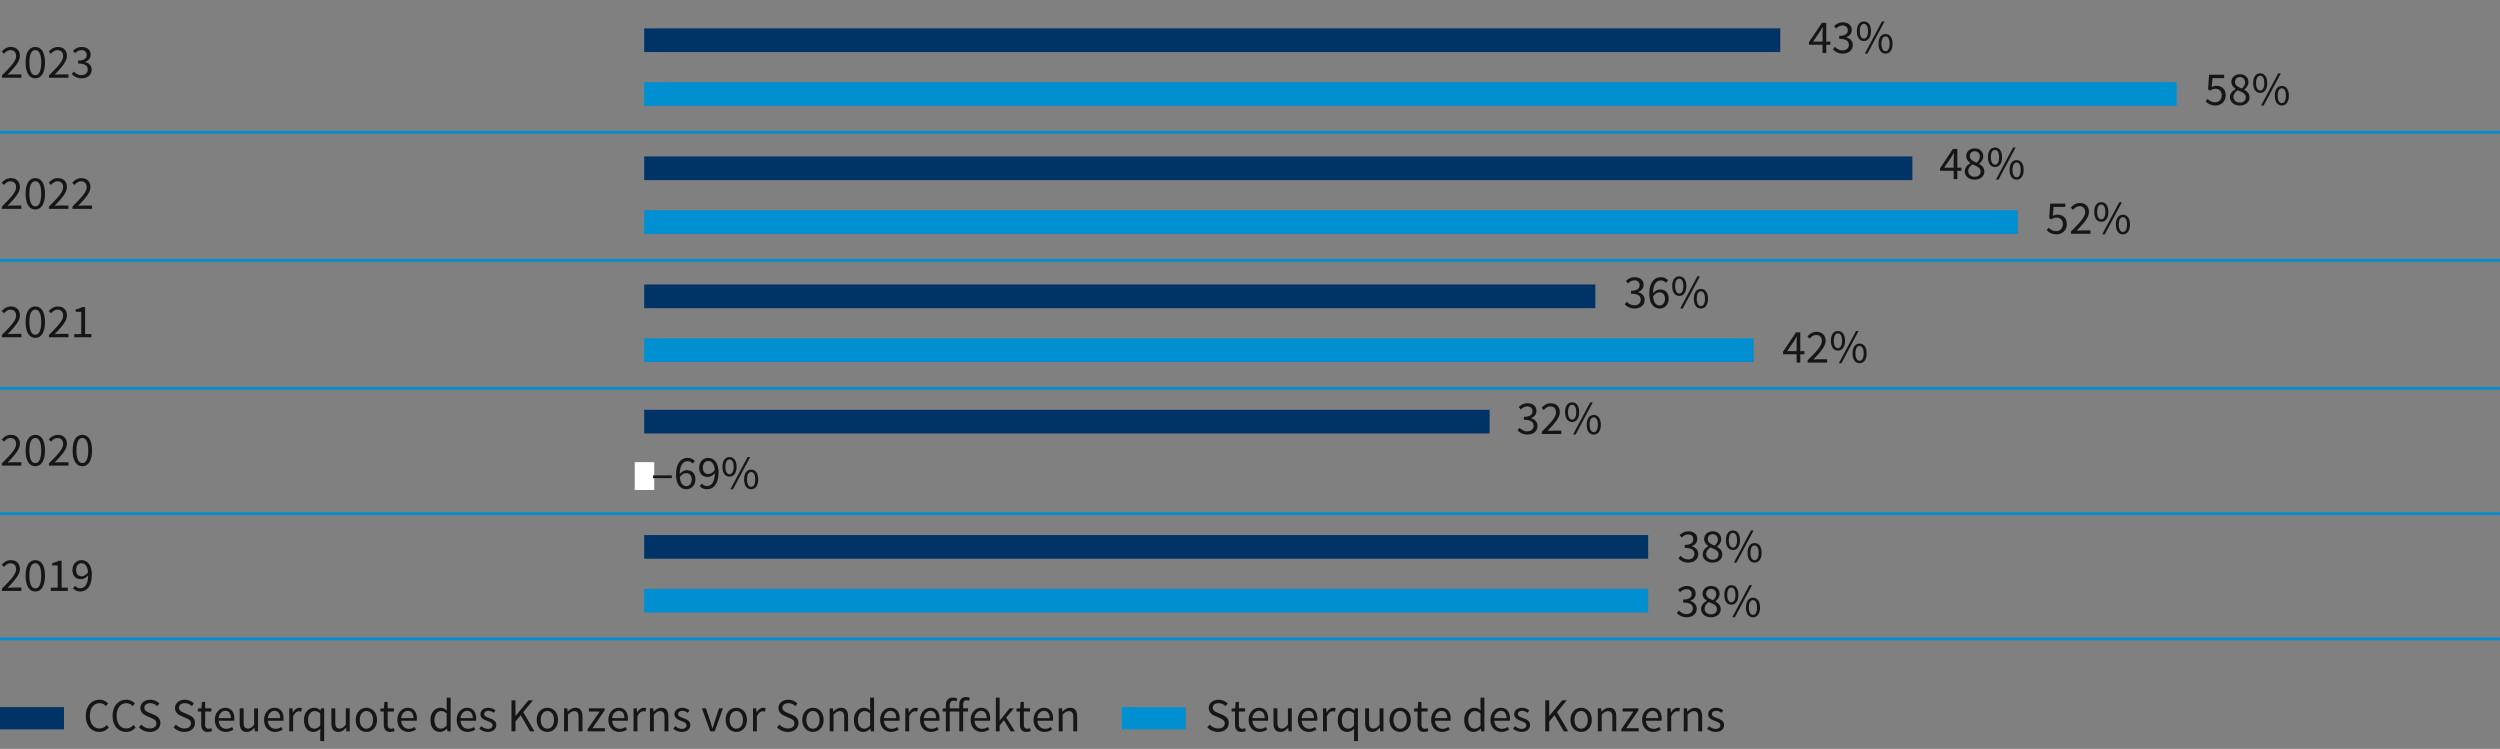 <svg xmlns="http://www.w3.org/2000/svg" width="898" height="269" viewBox="0 0 898 269"><rect x="0" y="0" width="898" height="269" fill="#808080" stroke="none"/><path fill="none" stroke="#008fd1" stroke-miterlimit="10" d="M-1 184.5h901M-1 47.5h901M-1 93.5h901M-1 139.5h901M-1 229.5h901"/><path fill="#008fd1" d="M231.396 29.523h550.438v8.506H231.396z"/><path fill="#036" d="M231.396 10.191h408.083v8.506H231.396z"/><path fill="#008fd1" d="M231.396 75.523h493.496v8.506H231.396z"/><path fill="#036" d="M231.396 56.191h455.535v8.506H231.396z"/><path fill="#008fd1" d="M231.396 121.523h398.593v8.506H231.396z"/><path fill="#036" d="M231.396 102.191h341.651v8.506H231.396zM231.396 147.191h303.69v8.506h-303.69z"/><path fill="#008fd1" d="M231.396 211.523h360.632v8.506H231.396z"/><path fill="#036" d="M231.396 192.191h360.632v8.506H231.396z"/><path fill="#fff" d="M228 166h7v10h-7z"/><g fill="#161616"><path d="M.686 27.09c3.264-3.246 5.1-5.201 5.1-6.952 0-1.24-.68-2.125-2.057-2.125-.901 0-1.683.578-2.312 1.31l-.799-.799c.9-.986 1.869-1.649 3.28-1.649 2.006 0 3.247 1.275 3.247 3.196 0 2.039-1.854 4.062-4.42 6.748a22.588 22.588 0 011.818-.103h3.146v1.207H.686v-.833zM9.203 22.467c0-3.638 1.309-5.593 3.484-5.593 2.159 0 3.468 1.955 3.468 5.593s-1.309 5.66-3.468 5.66c-2.176 0-3.484-2.022-3.484-5.66zm5.593 0c0-3.179-.851-4.471-2.108-4.471-1.274 0-2.125 1.292-2.125 4.471s.851 4.538 2.125 4.538c1.258 0 2.108-1.359 2.108-4.538zM17.583 27.09c3.264-3.246 5.1-5.201 5.1-6.952 0-1.24-.68-2.125-2.057-2.125-.901 0-1.683.578-2.312 1.31l-.799-.799c.9-.986 1.869-1.649 3.28-1.649 2.006 0 3.247 1.275 3.247 3.196 0 2.039-1.854 4.062-4.42 6.748a22.588 22.588 0 011.818-.103h3.146v1.207h-7.004v-.833zM26.509 25.68c.646.68 1.495 1.291 2.771 1.291 1.309 0 2.243-.781 2.243-1.988 0-1.292-.884-2.159-3.467-2.159v-1.07c2.312 0 3.076-.884 3.076-2.023 0-1.054-.714-1.717-1.87-1.717-.9 0-1.665.459-2.312 1.105l-.748-.884c.833-.782 1.836-1.36 3.111-1.36 1.887 0 3.246 1.003 3.246 2.754 0 1.309-.799 2.142-1.972 2.584v.067c1.309.307 2.346 1.258 2.346 2.754 0 1.921-1.581 3.094-3.569 3.094-1.734 0-2.839-.73-3.569-1.529l.714-.918z"/></g><g fill="#161616"><path d="M.68 74.2c3.264-3.247 5.1-5.201 5.1-6.952 0-1.24-.68-2.125-2.057-2.125-.901 0-1.683.578-2.312 1.309l-.799-.799c.9-.985 1.869-1.648 3.28-1.648 2.006 0 3.247 1.275 3.247 3.195 0 2.04-1.854 4.062-4.42 6.748a22.577 22.577 0 011.818-.102h3.146v1.207H.68V74.2zM9.197 69.576c0-3.637 1.309-5.592 3.484-5.592 2.159 0 3.468 1.955 3.468 5.592s-1.309 5.661-3.468 5.661c-2.176 0-3.484-2.022-3.484-5.661zm5.593 0c0-3.178-.851-4.47-2.108-4.47-1.274 0-2.125 1.292-2.125 4.47s.851 4.539 2.125 4.539c1.258 0 2.108-1.359 2.108-4.539zM17.577 74.2c3.264-3.247 5.1-5.201 5.1-6.952 0-1.24-.68-2.125-2.057-2.125-.901 0-1.683.578-2.312 1.309l-.799-.799c.9-.985 1.869-1.648 3.28-1.648 2.006 0 3.247 1.275 3.247 3.195 0 2.04-1.854 4.062-4.42 6.748a22.577 22.577 0 011.818-.102h3.146v1.207h-7.004V74.2zM26.026 74.2c3.264-3.247 5.1-5.201 5.1-6.952 0-1.24-.68-2.125-2.057-2.125-.901 0-1.683.578-2.312 1.309l-.799-.799c.9-.985 1.869-1.648 3.28-1.648 2.006 0 3.247 1.275 3.247 3.195 0 2.04-1.854 4.062-4.42 6.748a22.577 22.577 0 011.818-.102h3.146v1.207h-7.004V74.2z"/></g><g fill="#161616"><path d="M.686 120.311c3.264-3.246 5.1-5.201 5.1-6.952 0-1.241-.68-2.125-2.057-2.125-.901 0-1.683.578-2.312 1.31l-.799-.799c.9-.986 1.869-1.649 3.28-1.649 2.006 0 3.247 1.274 3.247 3.196 0 2.039-1.854 4.062-4.42 6.748a22.588 22.588 0 011.818-.103h3.146v1.207H.686v-.833zM9.203 115.688c0-3.639 1.309-5.593 3.484-5.593 2.159 0 3.468 1.954 3.468 5.593s-1.309 5.66-3.468 5.66c-2.176 0-3.484-2.023-3.484-5.66zm5.593 0c0-3.18-.851-4.471-2.108-4.471-1.274 0-2.125 1.291-2.125 4.471s.851 4.538 2.125 4.538c1.258 0 2.108-1.36 2.108-4.538zM17.583 120.311c3.264-3.246 5.1-5.201 5.1-6.952 0-1.241-.68-2.125-2.057-2.125-.901 0-1.683.578-2.312 1.31l-.799-.799c.9-.986 1.869-1.649 3.28-1.649 2.006 0 3.247 1.274 3.247 3.196 0 2.039-1.854 4.062-4.42 6.748a22.588 22.588 0 011.818-.103h3.146v1.207h-7.004v-.833zM26.695 119.988h2.481v-7.99h-1.972v-.9c.986-.17 1.7-.441 2.295-.799h1.071v9.689h2.243v1.155h-6.119v-1.155z"/></g><g fill="#161616"><path d="M.686 166.421c3.264-3.247 5.1-5.201 5.1-6.952 0-1.241-.68-2.125-2.057-2.125-.901 0-1.683.578-2.312 1.309l-.799-.799c.9-.985 1.869-1.648 3.28-1.648 2.006 0 3.247 1.274 3.247 3.195 0 2.04-1.854 4.062-4.42 6.748a22.577 22.577 0 011.818-.102h3.146v1.207H.686v-.833zM9.203 161.797c0-3.638 1.309-5.592 3.484-5.592 2.159 0 3.468 1.954 3.468 5.592s-1.309 5.661-3.468 5.661c-2.176 0-3.484-2.023-3.484-5.661zm5.593 0c0-3.179-.851-4.47-2.108-4.47-1.274 0-2.125 1.291-2.125 4.47s.851 4.539 2.125 4.539c1.258 0 2.108-1.36 2.108-4.539zM17.583 166.421c3.264-3.247 5.1-5.201 5.1-6.952 0-1.241-.68-2.125-2.057-2.125-.901 0-1.683.578-2.312 1.309l-.799-.799c.9-.985 1.869-1.648 3.28-1.648 2.006 0 3.247 1.274 3.247 3.195 0 2.04-1.854 4.062-4.42 6.748a22.577 22.577 0 011.818-.102h3.146v1.207h-7.004v-.833zM26.101 161.797c0-3.638 1.309-5.592 3.484-5.592 2.159 0 3.468 1.954 3.468 5.592s-1.309 5.661-3.468 5.661c-2.176 0-3.484-2.023-3.484-5.661zm5.592 0c0-3.179-.851-4.47-2.108-4.47-1.274 0-2.125 1.291-2.125 4.47s.851 4.539 2.125 4.539c1.258 0 2.108-1.36 2.108-4.539z"/></g><g fill="#161616"><path d="M.686 211.421c3.264-3.247 5.1-5.201 5.1-6.952 0-1.241-.68-2.125-2.057-2.125-.901 0-1.683.578-2.312 1.309l-.799-.799c.9-.985 1.869-1.648 3.28-1.648 2.006 0 3.247 1.274 3.247 3.195 0 2.04-1.854 4.062-4.42 6.748a22.577 22.577 0 011.818-.102h3.146v1.207H.686v-.833zM9.203 206.797c0-3.638 1.309-5.592 3.484-5.592 2.159 0 3.468 1.954 3.468 5.592s-1.309 5.661-3.468 5.661c-2.176 0-3.484-2.023-3.484-5.661zm5.593 0c0-3.179-.851-4.47-2.108-4.47-1.274 0-2.125 1.291-2.125 4.47s.851 4.539 2.125 4.539c1.258 0 2.108-1.36 2.108-4.539zM18.246 211.098h2.481v-7.989h-1.972v-.9c.986-.17 1.7-.442 2.295-.799h1.071v9.688h2.243v1.156h-6.119v-1.156zM27.001 210.435c.442.527 1.105.867 1.785.867 1.53 0 2.821-1.189 2.873-4.657-.681.866-1.649 1.394-2.55 1.394-1.87 0-3.077-1.122-3.077-3.349 0-2.074 1.462-3.484 3.196-3.484 2.142 0 3.739 1.733 3.739 5.218 0 4.352-1.972 6.035-4.131 6.035a3.465 3.465 0 01-2.617-1.14l.781-.884zm4.624-4.896c-.188-2.107-1.02-3.229-2.396-3.229-1.055 0-1.887.952-1.887 2.38 0 1.411.662 2.295 2.005 2.295.697 0 1.547-.408 2.278-1.445z"/></g><g><g fill="#161616"><path d="M657.467 16.064h-1.479v2.991h-1.325v-2.991h-4.879v-.918l4.641-6.936h1.563v6.731h1.479v1.122zm-2.805-1.122v-3.145c0-.578.051-1.513.085-2.091h-.068c-.272.526-.578 1.003-.884 1.529l-2.533 3.706h3.4zM659.1 16.812c.646.68 1.495 1.291 2.771 1.291 1.309 0 2.243-.781 2.243-1.988 0-1.292-.884-2.159-3.467-2.159v-1.07c2.312 0 3.076-.884 3.076-2.023 0-1.054-.714-1.717-1.87-1.717-.9 0-1.665.459-2.312 1.105l-.748-.884c.833-.782 1.836-1.36 3.111-1.36 1.887 0 3.246 1.003 3.246 2.754 0 1.309-.799 2.142-1.972 2.584v.067c1.309.307 2.346 1.258 2.346 2.754 0 1.921-1.581 3.094-3.569 3.094-1.734 0-2.839-.73-3.569-1.529l.714-.918zM666.986 11.203c0-2.244 1.003-3.502 2.533-3.502 1.513 0 2.532 1.258 2.532 3.502s-1.02 3.535-2.532 3.535c-1.53 0-2.533-1.292-2.533-3.535zm3.995 0c0-1.785-.596-2.635-1.462-2.635-.884 0-1.479.85-1.479 2.635 0 1.768.596 2.668 1.479 2.668.866 0 1.462-.9 1.462-2.668zm-1.139 8.057l6.154-11.559h.935l-6.153 11.559h-.936zm4.913-3.535c0-2.228 1.003-3.502 2.532-3.502 1.514 0 2.533 1.274 2.533 3.502 0 2.261-1.02 3.535-2.533 3.535-1.529 0-2.532-1.274-2.532-3.535zm3.994 0c0-1.769-.595-2.635-1.462-2.635s-1.479.866-1.479 2.635.612 2.668 1.479 2.668 1.462-.9 1.462-2.668z"/></g><g fill="#161616"><path d="M704.551 61.343h-1.479v2.991h-1.325v-2.991h-4.879v-.918l4.641-6.936h1.563v6.731h1.479v1.122zm-2.805-1.122v-3.145c0-.578.051-1.513.085-2.091h-.068c-.272.526-.578 1.003-.884 1.529l-2.533 3.706h3.4zM707.764 58.64v-.067c-.799-.562-1.513-1.36-1.513-2.499 0-1.666 1.326-2.788 3.077-2.788 1.887 0 3.06 1.207 3.06 2.89 0 1.139-.833 2.108-1.496 2.618v.067c.969.562 1.887 1.326 1.887 2.788 0 1.615-1.394 2.89-3.501 2.89-2.04 0-3.553-1.258-3.553-2.975 0-1.411 1.02-2.38 2.039-2.924zm1.547 4.861c1.258 0 2.125-.781 2.125-1.903 0-1.394-1.377-1.904-2.94-2.533-.867.578-1.513 1.377-1.513 2.363 0 1.207 1.003 2.073 2.328 2.073zm1.87-7.258c0-1.071-.697-1.921-1.887-1.921-1.003 0-1.751.697-1.751 1.751 0 1.292 1.19 1.836 2.499 2.346.73-.646 1.139-1.377 1.139-2.176zM714.07 56.481c0-2.244 1.003-3.502 2.533-3.502 1.513 0 2.532 1.258 2.532 3.502s-1.02 3.535-2.532 3.535c-1.53 0-2.533-1.292-2.533-3.535zm3.995 0c0-1.785-.596-2.635-1.462-2.635-.884 0-1.479.85-1.479 2.635 0 1.768.596 2.668 1.479 2.668.866 0 1.462-.9 1.462-2.668zm-1.139 8.057l6.154-11.559h.935l-6.153 11.559h-.936zm4.913-3.535c0-2.228 1.003-3.502 2.532-3.502 1.514 0 2.533 1.274 2.533 3.502 0 2.261-1.02 3.535-2.533 3.535-1.529 0-2.532-1.274-2.532-3.535zm3.994 0c0-1.769-.595-2.635-1.462-2.635s-1.479.866-1.479 2.635.612 2.668 1.479 2.668 1.462-.9 1.462-2.668z"/></g><g fill="#161616"><path d="M735.864 81.781c.646.646 1.462 1.24 2.737 1.24 1.326 0 2.38-.969 2.38-2.481 0-1.496-.918-2.38-2.312-2.38-.747 0-1.206.238-1.853.663l-.748-.476.357-5.219h5.422v1.207h-4.198l-.289 3.213c.51-.272 1.003-.442 1.666-.442 1.853 0 3.365 1.054 3.365 3.399s-1.768 3.672-3.654 3.672c-1.733 0-2.805-.73-3.553-1.479l.68-.918zM743.889 83.141c3.264-3.246 5.1-5.201 5.1-6.952 0-1.241-.68-2.125-2.057-2.125-.901 0-1.683.578-2.312 1.31l-.799-.799c.9-.986 1.869-1.649 3.28-1.649 2.006 0 3.247 1.274 3.247 3.196 0 2.039-1.854 4.062-4.42 6.748a22.588 22.588 0 011.818-.103h3.146v1.207h-7.004v-.833zM752.252 76.121c0-2.244 1.003-3.502 2.533-3.502 1.513 0 2.532 1.258 2.532 3.502s-1.02 3.535-2.532 3.535c-1.53 0-2.533-1.292-2.533-3.535zm3.995 0c0-1.785-.596-2.635-1.462-2.635-.884 0-1.479.85-1.479 2.635 0 1.768.596 2.668 1.479 2.668.866 0 1.462-.9 1.462-2.668zm-1.14 8.057l6.154-11.559h.935l-6.153 11.559h-.936zm4.914-3.535c0-2.228 1.003-3.502 2.532-3.502 1.514 0 2.533 1.274 2.533 3.502 0 2.26-1.02 3.535-2.533 3.535-1.529 0-2.532-1.275-2.532-3.535zm3.994 0c0-1.769-.595-2.635-1.462-2.635s-1.479.866-1.479 2.635.612 2.668 1.479 2.668 1.462-.9 1.462-2.668z"/></g><g fill="#161616"><path d="M584.328 108.369c.646.68 1.495 1.291 2.771 1.291 1.309 0 2.243-.781 2.243-1.988 0-1.291-.884-2.158-3.467-2.158v-1.071c2.312 0 3.076-.884 3.076-2.022 0-1.055-.714-1.717-1.87-1.717-.9 0-1.665.459-2.312 1.104l-.748-.884c.833-.781 1.836-1.359 3.111-1.359 1.887 0 3.246 1.002 3.246 2.754 0 1.309-.799 2.141-1.972 2.583v.067c1.309.307 2.346 1.258 2.346 2.754 0 1.922-1.581 3.094-3.569 3.094-1.734 0-2.839-.73-3.569-1.529l.714-.918zM598.403 101.587a2.36 2.36 0 00-1.785-.851c-1.513 0-2.787 1.174-2.855 4.607.68-.834 1.649-1.36 2.533-1.36 1.869 0 3.094 1.122 3.094 3.349 0 2.074-1.462 3.484-3.213 3.484-2.125 0-3.739-1.733-3.739-5.219 0-4.352 1.972-6.033 4.13-6.033 1.173 0 2.006.492 2.618 1.155l-.782.867zm-.34 5.745c0-1.41-.663-2.295-2.006-2.295-.68 0-1.53.408-2.261 1.428.17 2.107 1.003 3.247 2.38 3.247 1.07 0 1.887-.952 1.887-2.38zM600.664 102.76c0-2.244 1.003-3.502 2.533-3.502 1.513 0 2.532 1.258 2.532 3.502s-1.02 3.535-2.532 3.535c-1.53 0-2.533-1.291-2.533-3.535zm3.995 0c0-1.785-.596-2.635-1.462-2.635-.884 0-1.479.85-1.479 2.635 0 1.768.596 2.668 1.479 2.668.866 0 1.462-.9 1.462-2.668zm-1.139 8.056l6.154-11.559h.935l-6.153 11.559h-.936zm4.913-3.535c0-2.227 1.003-3.502 2.532-3.502 1.514 0 2.533 1.275 2.533 3.502 0 2.261-1.02 3.535-2.533 3.535-1.529 0-2.532-1.274-2.532-3.535zm3.994 0c0-1.768-.595-2.635-1.462-2.635s-1.479.867-1.479 2.635.612 2.668 1.479 2.668 1.462-.9 1.462-2.668z"/></g><g fill="#161616"><path d="M648.145 127.26h-1.479v2.992h-1.325v-2.992h-4.879v-.918l4.641-6.935h1.563v6.731h1.479v1.121zm-2.805-1.121v-3.145c0-.578.051-1.514.085-2.092h-.068c-.272.527-.578 1.004-.884 1.53l-2.533 3.706h3.4zM649.301 129.419c3.264-3.247 5.1-5.201 5.1-6.952 0-1.24-.68-2.125-2.057-2.125-.901 0-1.683.578-2.312 1.309l-.799-.799c.9-.985 1.869-1.648 3.28-1.648 2.006 0 3.247 1.275 3.247 3.195 0 2.04-1.854 4.062-4.42 6.748a22.577 22.577 0 011.818-.102h3.146v1.207H649.3v-.833zM657.664 122.398c0-2.244 1.003-3.502 2.533-3.502 1.513 0 2.532 1.258 2.532 3.502s-1.02 3.536-2.532 3.536c-1.53 0-2.533-1.292-2.533-3.536zm3.995 0c0-1.785-.596-2.635-1.462-2.635-.884 0-1.479.85-1.479 2.635 0 1.768.596 2.669 1.479 2.669.866 0 1.462-.901 1.462-2.669zm-1.139 8.058l6.154-11.56h.935l-6.153 11.56h-.936zm4.913-3.536c0-2.227 1.003-3.502 2.532-3.502 1.514 0 2.533 1.275 2.533 3.502 0 2.262-1.02 3.536-2.533 3.536-1.529 0-2.532-1.274-2.532-3.536zm3.994 0c0-1.768-.595-2.635-1.462-2.635s-1.479.867-1.479 2.635.612 2.669 1.479 2.669 1.462-.901 1.462-2.669z"/></g><g fill="#161616"><path d="M545.844 153.647c.646.68 1.495 1.292 2.771 1.292 1.309 0 2.243-.782 2.243-1.989 0-1.292-.884-2.159-3.467-2.159v-1.07c2.312 0 3.076-.884 3.076-2.023 0-1.053-.714-1.717-1.87-1.717-.9 0-1.665.459-2.312 1.105l-.748-.884c.833-.782 1.836-1.36 3.111-1.36 1.887 0 3.246 1.004 3.246 2.754 0 1.309-.799 2.143-1.972 2.584v.068c1.309.306 2.346 1.258 2.346 2.754 0 1.92-1.581 3.094-3.569 3.094-1.734 0-2.839-.731-3.569-1.53l.714-.918zM553.816 155.059c3.264-3.247 5.1-5.201 5.1-6.953 0-1.24-.68-2.125-2.057-2.125-.901 0-1.683.578-2.312 1.31l-.799-.799c.9-.985 1.869-1.649 3.28-1.649 2.006 0 3.247 1.275 3.247 3.196 0 2.04-1.854 4.062-4.42 6.748a22.588 22.588 0 011.818-.103h3.146v1.207h-7.004v-.832zM562.18 148.038c0-2.244 1.003-3.502 2.533-3.502 1.513 0 2.532 1.258 2.532 3.502s-1.02 3.536-2.532 3.536c-1.53 0-2.533-1.293-2.533-3.536zm3.995 0c0-1.785-.596-2.635-1.462-2.635-.884 0-1.479.85-1.479 2.635 0 1.768.596 2.669 1.479 2.669.866 0 1.462-.901 1.462-2.669zm-1.14 8.058l6.154-11.56h.935l-6.153 11.56h-.936zm4.913-3.536c0-2.228 1.003-3.502 2.532-3.502 1.514 0 2.533 1.274 2.533 3.502 0 2.261-1.02 3.536-2.533 3.536-1.529 0-2.532-1.275-2.532-3.536zm3.994 0c0-1.769-.595-2.635-1.462-2.635s-1.479.866-1.479 2.635.612 2.669 1.479 2.669 1.462-.901 1.462-2.669z"/></g><g fill="#161616"><path d="M234.559 170.771h6.765v.97h-6.765v-.97zM248.804 166.505a2.36 2.36 0 00-1.785-.851c-1.513 0-2.787 1.173-2.855 4.606.68-.833 1.649-1.359 2.533-1.359 1.869 0 3.094 1.122 3.094 3.349 0 2.073-1.462 3.484-3.213 3.484-2.125 0-3.739-1.733-3.739-5.219 0-4.352 1.972-6.034 4.13-6.034 1.173 0 2.006.493 2.618 1.156l-.782.867zm-.34 5.745c0-1.411-.663-2.295-2.006-2.295-.68 0-1.53.408-2.261 1.428.17 2.107 1.003 3.247 2.38 3.247 1.07 0 1.887-.952 1.887-2.38zM252.118 173.712c.442.526 1.105.866 1.785.866 1.53 0 2.821-1.189 2.873-4.657-.681.867-1.649 1.394-2.55 1.394-1.87 0-3.077-1.121-3.077-3.349 0-2.073 1.462-3.484 3.196-3.484 2.142 0 3.739 1.734 3.739 5.219 0 4.352-1.972 6.034-4.131 6.034a3.468 3.468 0 01-2.617-1.139l.781-.884zm4.624-4.896c-.188-2.108-1.02-3.229-2.396-3.229-1.055 0-1.887.951-1.887 2.379 0 1.411.662 2.295 2.005 2.295.697 0 1.547-.407 2.278-1.444zM259.514 167.678c0-2.244 1.003-3.502 2.533-3.502 1.513 0 2.532 1.258 2.532 3.502s-1.02 3.535-2.532 3.535c-1.53 0-2.533-1.292-2.533-3.535zm3.995 0c0-1.785-.596-2.635-1.462-2.635-.884 0-1.479.85-1.479 2.635 0 1.768.596 2.668 1.479 2.668.866 0 1.462-.9 1.462-2.668zm-1.14 8.056l6.154-11.559h.935l-6.153 11.559h-.936zm4.913-3.535c0-2.228 1.003-3.502 2.532-3.502 1.514 0 2.533 1.274 2.533 3.502 0 2.261-1.02 3.535-2.533 3.535-1.529 0-2.532-1.274-2.532-3.535zm3.994 0c0-1.769-.595-2.635-1.462-2.635s-1.479.866-1.479 2.635.612 2.668 1.479 2.668 1.462-.9 1.462-2.668z"/></g><g fill="#161616"><path d="M603.61 199.647c.646.68 1.495 1.292 2.771 1.292 1.309 0 2.243-.782 2.243-1.989 0-1.292-.884-2.159-3.467-2.159v-1.07c2.312 0 3.076-.884 3.076-2.023 0-1.053-.714-1.717-1.87-1.717-.9 0-1.665.459-2.312 1.105l-.748-.884c.833-.782 1.836-1.36 3.111-1.36 1.887 0 3.246 1.004 3.246 2.754 0 1.309-.799 2.143-1.972 2.584v.068c1.309.306 2.346 1.258 2.346 2.754 0 1.92-1.581 3.094-3.569 3.094-1.734 0-2.839-.731-3.569-1.53l.714-.918zM613.64 196.197v-.068c-.799-.561-1.513-1.359-1.513-2.499 0-1.665 1.326-2.788 3.077-2.788 1.887 0 3.06 1.207 3.06 2.891 0 1.139-.833 2.107-1.496 2.617v.068c.969.561 1.887 1.326 1.887 2.787 0 1.615-1.394 2.891-3.501 2.891-2.04 0-3.553-1.258-3.553-2.975 0-1.412 1.02-2.381 2.039-2.924zm1.547 4.862c1.258 0 2.125-.782 2.125-1.904 0-1.394-1.377-1.904-2.94-2.533-.867.578-1.513 1.377-1.513 2.363 0 1.207 1.003 2.074 2.328 2.074zm1.87-7.259c0-1.071-.697-1.921-1.887-1.921-1.003 0-1.751.697-1.751 1.751 0 1.292 1.19 1.836 2.499 2.346.73-.646 1.139-1.377 1.139-2.176zM619.946 194.038c0-2.244 1.003-3.502 2.533-3.502 1.513 0 2.532 1.258 2.532 3.502s-1.02 3.536-2.532 3.536c-1.53 0-2.533-1.293-2.533-3.536zm3.995 0c0-1.785-.596-2.635-1.462-2.635-.884 0-1.479.85-1.479 2.635 0 1.768.596 2.669 1.479 2.669.866 0 1.462-.901 1.462-2.669zm-1.139 8.058l6.154-11.56h.935l-6.153 11.56h-.936zm4.913-3.536c0-2.228 1.003-3.502 2.532-3.502 1.514 0 2.533 1.274 2.533 3.502 0 2.261-1.02 3.536-2.533 3.536-1.529 0-2.532-1.275-2.532-3.536zm3.994 0c0-1.769-.595-2.635-1.462-2.635s-1.479.866-1.479 2.635.612 2.669 1.479 2.669 1.462-.901 1.462-2.669z"/></g><g fill="#161616"><path d="M603.037 219.287c.646.68 1.495 1.291 2.771 1.291 1.309 0 2.243-.781 2.243-1.988 0-1.292-.884-2.159-3.467-2.159v-1.07c2.312 0 3.076-.884 3.076-2.023 0-1.054-.714-1.717-1.87-1.717-.9 0-1.665.459-2.312 1.105l-.748-.884c.833-.782 1.836-1.36 3.111-1.36 1.887 0 3.246 1.003 3.246 2.754 0 1.309-.799 2.142-1.972 2.584v.067c1.309.307 2.346 1.258 2.346 2.754 0 1.921-1.581 3.094-3.569 3.094-1.734 0-2.839-.73-3.569-1.529l.714-.918zM613.066 215.836v-.067c-.799-.562-1.513-1.36-1.513-2.499 0-1.666 1.326-2.788 3.077-2.788 1.887 0 3.06 1.207 3.06 2.89 0 1.139-.833 2.108-1.496 2.618v.067c.969.562 1.887 1.326 1.887 2.788 0 1.615-1.394 2.89-3.501 2.89-2.04 0-3.553-1.258-3.553-2.975 0-1.411 1.02-2.38 2.039-2.924zm1.547 4.861c1.258 0 2.125-.781 2.125-1.903 0-1.394-1.377-1.904-2.94-2.533-.867.578-1.513 1.377-1.513 2.363 0 1.207 1.003 2.073 2.328 2.073zm1.87-7.258c0-1.071-.697-1.921-1.887-1.921-1.003 0-1.751.697-1.751 1.751 0 1.292 1.19 1.836 2.499 2.346.73-.646 1.139-1.377 1.139-2.176zM619.373 213.678c0-2.244 1.003-3.502 2.533-3.502 1.513 0 2.532 1.258 2.532 3.502s-1.02 3.535-2.532 3.535c-1.53 0-2.533-1.292-2.533-3.535zm3.995 0c0-1.785-.596-2.635-1.462-2.635-.884 0-1.479.85-1.479 2.635 0 1.768.596 2.668 1.479 2.668.866 0 1.462-.9 1.462-2.668zm-1.139 8.056l6.154-11.559h.935l-6.153 11.559h-.936zm4.913-3.535c0-2.228 1.003-3.502 2.532-3.502 1.514 0 2.533 1.274 2.533 3.502 0 2.261-1.02 3.535-2.533 3.535-1.529 0-2.532-1.274-2.532-3.535zm3.994 0c0-1.769-.595-2.635-1.462-2.635s-1.479.866-1.479 2.635.612 2.668 1.479 2.668 1.462-.9 1.462-2.668z"/></g><g fill="#161616"><path d="M792.943 35.502c.646.646 1.462 1.241 2.737 1.241 1.326 0 2.38-.969 2.38-2.481 0-1.496-.918-2.38-2.312-2.38-.747 0-1.206.238-1.853.663l-.748-.477.357-5.218h5.422v1.206h-4.198l-.289 3.213c.51-.271 1.003-.441 1.666-.441 1.853 0 3.365 1.054 3.365 3.399s-1.768 3.672-3.654 3.672c-1.733 0-2.805-.731-3.553-1.479l.68-.918zM803.024 32.001v-.068c-.799-.561-1.513-1.359-1.513-2.499 0-1.665 1.326-2.787 3.077-2.787 1.887 0 3.06 1.207 3.06 2.89 0 1.139-.833 2.107-1.496 2.617v.068c.969.561 1.887 1.326 1.887 2.788 0 1.614-1.394 2.89-3.501 2.89-2.04 0-3.553-1.258-3.553-2.975 0-1.411 1.02-2.38 2.039-2.924zm1.547 4.861c1.258 0 2.125-.782 2.125-1.904 0-1.394-1.377-1.903-2.94-2.532-.867.578-1.513 1.377-1.513 2.362 0 1.207 1.003 2.074 2.328 2.074zm1.87-7.258c0-1.07-.697-1.921-1.887-1.921-1.003 0-1.751.697-1.751 1.751 0 1.292 1.19 1.836 2.499 2.346.73-.646 1.139-1.377 1.139-2.176zM809.331 29.842c0-2.244 1.003-3.502 2.533-3.502 1.513 0 2.532 1.258 2.532 3.502s-1.02 3.536-2.532 3.536c-1.53 0-2.533-1.292-2.533-3.536zm3.995 0c0-1.785-.596-2.635-1.462-2.635-.884 0-1.479.85-1.479 2.635 0 1.768.596 2.669 1.479 2.669.866 0 1.462-.901 1.462-2.669zm-1.139 8.057l6.154-11.56h.935l-6.153 11.56h-.936zm4.913-3.536c0-2.227 1.003-3.502 2.532-3.502 1.514 0 2.533 1.275 2.533 3.502 0 2.261-1.02 3.536-2.533 3.536-1.529 0-2.532-1.275-2.532-3.536zm3.994 0c0-1.768-.595-2.635-1.462-2.635s-1.479.867-1.479 2.635.612 2.669 1.479 2.669 1.462-.901 1.462-2.669z"/></g><path fill="#036" d="M0 254h23v8H0z"/><g fill="#161616"><path d="M35.798 251.346c1.325 0 2.38.646 3.042 1.377l-.799.9c-.594-.629-1.309-1.037-2.227-1.037-2.125 0-3.535 1.734-3.535 4.505 0 2.805 1.343 4.572 3.467 4.572 1.055 0 1.836-.441 2.551-1.24l.799.866c-.867 1.021-1.973 1.615-3.383 1.615-2.805 0-4.896-2.142-4.896-5.779 0-3.587 2.124-5.779 4.98-5.779zM45.42 251.346c1.326 0 2.38.646 3.043 1.377l-.799.9c-.596-.629-1.309-1.037-2.227-1.037-2.125 0-3.536 1.734-3.536 4.505 0 2.805 1.343 4.572 3.468 4.572 1.054 0 1.836-.441 2.549-1.24l.8.866c-.867 1.021-1.972 1.615-3.383 1.615-2.805 0-4.896-2.142-4.896-5.779 0-3.587 2.125-5.779 4.98-5.779zM50.758 260.27c.799.833 1.904 1.394 3.076 1.394 1.463 0 2.329-.73 2.329-1.818 0-1.139-.815-1.496-1.87-1.972l-1.598-.697c-1.037-.442-2.26-1.241-2.26-2.873 0-1.699 1.495-2.957 3.518-2.957 1.326 0 2.499.561 3.281 1.377l-.748.917c-.68-.646-1.513-1.054-2.533-1.054-1.258 0-2.09.629-2.09 1.632 0 1.071.985 1.479 1.853 1.854l1.598.68c1.292.561 2.295 1.325 2.295 2.975 0 1.768-1.462 3.179-3.808 3.179a5.369 5.369 0 01-3.893-1.649l.85-.985zM63.185 260.27c.799.833 1.903 1.394 3.077 1.394 1.461 0 2.328-.73 2.328-1.818 0-1.139-.815-1.496-1.869-1.972l-1.598-.697c-1.037-.442-2.262-1.241-2.262-2.873 0-1.699 1.496-2.957 3.52-2.957 1.325 0 2.498.561 3.28 1.377l-.748.917c-.681-.646-1.513-1.054-2.532-1.054-1.258 0-2.092.629-2.092 1.632 0 1.071.986 1.479 1.854 1.854l1.598.68c1.292.561 2.295 1.325 2.295 2.975 0 1.768-1.462 3.179-3.808 3.179a5.37 5.37 0 01-3.893-1.649l.85-.985zM72.279 255.578h-1.224v-1.054l1.292-.085.17-2.312h1.173v2.312h2.228v1.139H73.69v4.589c0 1.021.323 1.599 1.274 1.599.289 0 .664-.119.936-.222l.271 1.055c-.459.152-1.02.306-1.529.306-1.768 0-2.363-1.122-2.363-2.754v-4.572zM80.881 254.235c2.107 0 3.298 1.513 3.298 3.875 0 .289-.017.562-.051.766h-5.575c.102 1.784 1.172 2.906 2.754 2.906.781 0 1.444-.255 2.057-.646l.492.918c-.713.459-1.598.85-2.719.85-2.211 0-3.961-1.615-3.961-4.317s1.818-4.352 3.705-4.352zm2.074 3.723c0-1.684-.748-2.618-2.04-2.618-1.155 0-2.21.952-2.38 2.618h4.42zM86.101 254.439h1.411v5.048c0 1.547.459 2.21 1.547 2.21.85 0 1.444-.425 2.227-1.394v-5.864h1.394v8.261h-1.155l-.119-1.292h-.051c-.766.901-1.582 1.496-2.721 1.496-1.75 0-2.532-1.122-2.532-3.229v-5.235zM98.561 254.235c2.107 0 3.298 1.513 3.298 3.875 0 .289-.017.562-.051.766h-5.575c.102 1.784 1.172 2.906 2.754 2.906.781 0 1.444-.255 2.057-.646l.492.918c-.713.459-1.598.85-2.719.85-2.211 0-3.961-1.615-3.961-4.317s1.818-4.352 3.705-4.352zm2.074 3.723c0-1.684-.748-2.618-2.04-2.618-1.155 0-2.21.952-2.38 2.618h4.42zM103.899 254.439h1.155l.119 1.495h.051c.562-1.036 1.411-1.699 2.346-1.699.357 0 .612.051.885.17l-.272 1.224a2.312 2.312 0 00-.799-.136c-.696 0-1.53.51-2.091 1.903v5.304h-1.394v-8.261zM112.789 254.235c.952 0 1.615.34 2.363.985h.033l.137-.781h1.121v11.745h-1.41v-2.94l.068-1.462c-.664.612-1.53 1.122-2.482 1.122-2.074 0-3.416-1.564-3.416-4.317 0-2.687 1.699-4.352 3.586-4.352zm.137 7.496c.765 0 1.428-.374 2.107-1.139v-4.318c-.697-.629-1.326-.866-2.006-.866-1.326 0-2.38 1.274-2.38 3.161 0 1.972.833 3.162 2.278 3.162zM119.029 254.439h1.41v5.048c0 1.547.459 2.21 1.547 2.21.85 0 1.445-.425 2.227-1.394v-5.864h1.395v8.261h-1.156l-.119-1.292h-.051c-.766.901-1.581 1.496-2.72 1.496-1.751 0-2.532-1.122-2.532-3.229v-5.235zM131.607 254.235c2.023 0 3.825 1.58 3.825 4.352 0 2.736-1.802 4.317-3.825 4.317s-3.824-1.581-3.824-4.317c0-2.771 1.802-4.352 3.824-4.352zm0 7.513c1.428 0 2.381-1.274 2.381-3.161 0-1.904-.953-3.196-2.381-3.196-1.41 0-2.379 1.292-2.379 3.196 0 1.887.969 3.161 2.379 3.161zM137.848 255.578h-1.225v-1.054l1.292-.085.17-2.312h1.173v2.312h2.227v1.139h-2.227v4.589c0 1.021.323 1.599 1.275 1.599.289 0 .662-.119.935-.222l.272 1.055c-.459.152-1.021.306-1.53.306-1.769 0-2.362-1.122-2.362-2.754v-4.572zM146.449 254.235c2.107 0 3.297 1.513 3.297 3.875 0 .289-.017.562-.051.766h-5.575c.103 1.784 1.173 2.906 2.754 2.906.782 0 1.444-.255 2.057-.646l.493.918c-.714.459-1.598.85-2.72.85-2.21 0-3.961-1.615-3.961-4.317s1.819-4.352 3.706-4.352zm2.074 3.723c0-1.684-.748-2.618-2.041-2.618-1.155 0-2.209.952-2.379 2.618h4.42zM158.213 254.235c.951 0 1.58.356 2.312.951l-.067-1.41v-3.179h1.41V262.7h-1.156l-.119-.969h-.051c-.646.629-1.529 1.173-2.498 1.173-2.074 0-3.417-1.564-3.417-4.317 0-2.687 1.7-4.352 3.587-4.352zm.136 7.496c.765 0 1.428-.374 2.108-1.139v-4.318c-.697-.629-1.326-.866-2.006-.866-1.326 0-2.381 1.274-2.381 3.161 0 1.972.834 3.162 2.278 3.162zM167.75 254.235c2.107 0 3.297 1.513 3.297 3.875 0 .289-.017.562-.051.766h-5.575c.103 1.784 1.173 2.906 2.754 2.906.782 0 1.444-.255 2.057-.646l.493.918c-.714.459-1.598.85-2.72.85-2.21 0-3.961-1.615-3.961-4.317s1.819-4.352 3.706-4.352zm2.074 3.723c0-1.684-.748-2.618-2.041-2.618-1.155 0-2.209.952-2.379 2.618h4.42zM172.867 260.83c.713.578 1.444.986 2.43.986 1.088 0 1.633-.578 1.633-1.292 0-.85-.986-1.224-1.887-1.563-1.174-.426-2.465-.986-2.465-2.38 0-1.326 1.054-2.346 2.838-2.346 1.037 0 1.938.425 2.567.935l-.663.884c-.561-.425-1.156-.73-1.887-.73-1.037 0-1.514.561-1.514 1.189 0 .765.901 1.071 1.836 1.428 1.19.442 2.516.936 2.516 2.499 0 1.343-1.07 2.465-3.025 2.465-1.172 0-2.295-.493-3.076-1.139l.697-.936zM183.729 251.549h1.428v5.593h.034l4.641-5.593h1.615l-3.502 4.25 4.028 6.901h-1.581l-3.332-5.797-1.903 2.261v3.536h-1.428v-11.151zM196.615 254.235c2.022 0 3.824 1.58 3.824 4.352 0 2.736-1.802 4.317-3.824 4.317s-3.825-1.581-3.825-4.317c0-2.771 1.802-4.352 3.825-4.352zm0 7.513c1.428 0 2.379-1.274 2.379-3.161 0-1.904-.951-3.196-2.379-3.196-1.411 0-2.381 1.292-2.381 3.196 0 1.887.97 3.161 2.381 3.161zM202.616 254.439h1.155l.119 1.189h.051c.782-.782 1.633-1.394 2.771-1.394 1.733 0 2.516 1.122 2.516 3.229v5.235h-1.395v-5.049c0-1.547-.476-2.209-1.563-2.209-.85 0-1.428.441-2.261 1.274v5.983h-1.394v-8.261zM211.048 261.952l4.352-6.374h-3.876v-1.139h5.645v.747l-4.352 6.375h4.486v1.139h-6.255v-.748zM222.233 254.235c2.108 0 3.298 1.513 3.298 3.875 0 .289-.018.562-.051.766h-5.576c.103 1.784 1.174 2.906 2.754 2.906.782 0 1.445-.255 2.057-.646l.494.918c-.715.459-1.599.85-2.721.85-2.209 0-3.961-1.615-3.961-4.317s1.819-4.352 3.706-4.352zm2.075 3.723c0-1.684-.748-2.618-2.04-2.618-1.156 0-2.21.952-2.38 2.618h4.42zM227.572 254.439h1.155l.119 1.495h.051c.562-1.036 1.411-1.699 2.346-1.699.356 0 .612.051.884.17l-.271 1.224a2.312 2.312 0 00-.799-.136c-.697 0-1.53.51-2.092 1.903v5.304h-1.393v-8.261zM233.471 254.439h1.156l.119 1.189h.051c.781-.782 1.631-1.394 2.77-1.394 1.734 0 2.517 1.122 2.517 3.229v5.235h-1.394v-5.049c0-1.547-.477-2.209-1.564-2.209-.85 0-1.428.441-2.261 1.274v5.983h-1.394v-8.261zM242.549 260.83c.713.578 1.444.986 2.43.986 1.088 0 1.633-.578 1.633-1.292 0-.85-.986-1.224-1.887-1.563-1.174-.426-2.465-.986-2.465-2.38 0-1.326 1.054-2.346 2.838-2.346 1.037 0 1.938.425 2.567.935l-.663.884c-.561-.425-1.156-.73-1.887-.73-1.037 0-1.514.561-1.514 1.189 0 .765.901 1.071 1.836 1.428 1.19.442 2.516.936 2.516 2.499 0 1.343-1.07 2.465-3.025 2.465-1.172 0-2.295-.493-3.076-1.139l.697-.936zM252.137 254.439h1.444l1.563 4.691c.238.815.51 1.648.766 2.431h.067c.238-.782.51-1.615.748-2.431l1.563-4.691h1.377l-2.924 8.261h-1.632l-2.974-8.261zM264.478 254.235c2.022 0 3.824 1.58 3.824 4.352 0 2.736-1.802 4.317-3.824 4.317s-3.824-1.581-3.824-4.317c0-2.771 1.802-4.352 3.824-4.352zm0 7.513c1.428 0 2.38-1.274 2.38-3.161 0-1.904-.952-3.196-2.38-3.196-1.411 0-2.38 1.292-2.38 3.196 0 1.887.969 3.161 2.38 3.161zM270.479 254.439h1.156l.119 1.495h.051c.561-1.036 1.411-1.699 2.346-1.699.357 0 .612.051.884.17l-.271 1.224a2.312 2.312 0 00-.799-.136c-.697 0-1.53.51-2.091 1.903v5.304h-1.395v-8.261zM279.948 260.27c.799.833 1.903 1.394 3.076 1.394 1.462 0 2.329-.73 2.329-1.818 0-1.139-.816-1.496-1.87-1.972l-1.598-.697c-1.037-.442-2.261-1.241-2.261-2.873 0-1.699 1.496-2.957 3.519-2.957 1.326 0 2.499.561 3.28 1.377l-.748.917c-.68-.646-1.513-1.054-2.532-1.054-1.258 0-2.091.629-2.091 1.632 0 1.071.986 1.479 1.853 1.854l1.598.68c1.292.561 2.295 1.325 2.295 2.975 0 1.768-1.462 3.179-3.808 3.179a5.37 5.37 0 01-3.893-1.649l.851-.985zM292.017 254.235c2.022 0 3.824 1.58 3.824 4.352 0 2.736-1.802 4.317-3.824 4.317s-3.824-1.581-3.824-4.317c0-2.771 1.802-4.352 3.824-4.352zm0 7.513c1.428 0 2.38-1.274 2.38-3.161 0-1.904-.952-3.196-2.38-3.196-1.411 0-2.38 1.292-2.38 3.196 0 1.887.969 3.161 2.38 3.161zM298.018 254.439h1.156l.119 1.189h.051c.782-.782 1.632-1.394 2.771-1.394 1.734 0 2.516 1.122 2.516 3.229v5.235h-1.394v-5.049c0-1.547-.476-2.209-1.563-2.209-.851 0-1.428.441-2.261 1.274v5.983h-1.395v-8.261zM310.309 254.235c.952 0 1.581.356 2.312.951l-.068-1.41v-3.179h1.411V262.7h-1.155l-.119-.969h-.052c-.646.629-1.529 1.173-2.498 1.173-2.074 0-3.417-1.564-3.417-4.317 0-2.687 1.7-4.352 3.587-4.352zm.135 7.496c.765 0 1.428-.374 2.107-1.139v-4.318c-.696-.629-1.325-.866-2.006-.866-1.325 0-2.379 1.274-2.379 3.161 0 1.972.833 3.162 2.277 3.162zM319.846 254.235c2.108 0 3.298 1.513 3.298 3.875 0 .289-.017.562-.051.766h-5.575c.102 1.784 1.173 2.906 2.753 2.906.782 0 1.445-.255 2.058-.646l.492.918c-.714.459-1.598.85-2.72.85-2.209 0-3.96-1.615-3.96-4.317s1.818-4.352 3.705-4.352zm2.074 3.723c0-1.684-.748-2.618-2.04-2.618-1.156 0-2.21.952-2.38 2.618h4.42zM325.184 254.439h1.156l.119 1.495h.051c.561-1.036 1.411-1.699 2.346-1.699.357 0 .612.051.884.17l-.271 1.224a2.312 2.312 0 00-.799-.136c-.697 0-1.53.51-2.091 1.903v5.304h-1.395v-8.261zM334.176 254.235c2.108 0 3.298 1.513 3.298 3.875 0 .289-.017.562-.051.766h-5.575c.102 1.784 1.173 2.906 2.753 2.906.782 0 1.445-.255 2.058-.646l.492.918c-.714.459-1.598.85-2.72.85-2.209 0-3.96-1.615-3.96-4.317s1.818-4.352 3.705-4.352zm2.074 3.723c0-1.684-.748-2.618-2.04-2.618-1.156 0-2.21.952-2.38 2.618h4.42zM348.081 251.736a2.448 2.448 0 00-.935-.204c-.782 0-1.173.544-1.173 1.598v1.31h1.751v1.139h-1.751v7.122h-1.395v-7.122h-3.434v7.122h-1.394v-7.122h-1.122v-1.054l1.122-.085v-1.088c0-1.717.85-2.788 2.566-2.788.544 0 1.105.119 1.513.306l-.288 1.054a2.69 2.69 0 00-1.105-.221c-.815 0-1.292.595-1.292 1.683v1.055h3.434v-1.31c0-1.683.766-2.736 2.414-2.736.51 0 1.003.119 1.377.271l-.289 1.071zM352.365 254.235c2.108 0 3.298 1.513 3.298 3.875 0 .289-.017.562-.051.766h-5.575c.102 1.784 1.173 2.906 2.753 2.906.782 0 1.445-.255 2.058-.646l.492.918c-.714.459-1.598.85-2.72.85-2.209 0-3.96-1.615-3.96-4.317s1.818-4.352 3.705-4.352zm2.074 3.723c0-1.684-.748-2.618-2.04-2.618-1.156 0-2.21.952-2.38 2.618h4.42zM357.703 250.598h1.377v8.193h.051l3.52-4.352h1.546l-2.771 3.314 3.145 4.946h-1.529l-2.414-3.978-1.547 1.802v2.176h-1.377v-12.103zM366.356 255.578h-1.224v-1.054l1.292-.085.17-2.312h1.173v2.312h2.227v1.139h-2.227v4.589c0 1.021.322 1.599 1.274 1.599.289 0 .663-.119.936-.222l.271 1.055c-.459.152-1.02.306-1.53.306-1.768 0-2.362-1.122-2.362-2.754v-4.572zM374.958 254.235c2.108 0 3.298 1.513 3.298 3.875 0 .289-.017.562-.051.766h-5.575c.102 1.784 1.173 2.906 2.753 2.906.782 0 1.445-.255 2.058-.646l.492.918c-.714.459-1.598.85-2.72.85-2.209 0-3.96-1.615-3.96-4.317s1.818-4.352 3.705-4.352zm2.074 3.723c0-1.684-.748-2.618-2.04-2.618-1.156 0-2.21.952-2.38 2.618h4.42zM380.296 254.439h1.156l.119 1.189h.051c.782-.782 1.632-1.394 2.771-1.394 1.734 0 2.516 1.122 2.516 3.229v5.235h-1.394v-5.049c0-1.547-.476-2.209-1.563-2.209-.851 0-1.428.441-2.261 1.274v5.983h-1.395v-8.261z"/></g><path fill="#008fd1" d="M403 254h23v8h-23z"/><g fill="#161616"><path d="M434.514 260.27c.799.833 1.904 1.394 3.077 1.394 1.462 0 2.329-.73 2.329-1.818 0-1.139-.816-1.496-1.87-1.972l-1.598-.697c-1.037-.442-2.261-1.241-2.261-2.873 0-1.699 1.496-2.957 3.519-2.957 1.325 0 2.499.561 3.28 1.377l-.748.917c-.68-.646-1.512-1.054-2.532-1.054-1.258 0-2.091.629-2.091 1.632 0 1.071.986 1.479 1.853 1.854l1.599.68c1.291.561 2.295 1.325 2.295 2.975 0 1.768-1.463 3.179-3.809 3.179a5.37 5.37 0 01-3.893-1.649l.85-.985zM443.609 255.578h-1.225v-1.054l1.292-.085.17-2.312h1.173v2.312h2.227v1.139h-2.227v4.589c0 1.021.323 1.599 1.275 1.599.289 0 .662-.119.935-.222l.272 1.055c-.459.152-1.021.306-1.53.306-1.769 0-2.362-1.122-2.362-2.754v-4.572zM452.211 254.235c2.107 0 3.297 1.513 3.297 3.875 0 .289-.017.562-.051.766h-5.575c.103 1.784 1.173 2.906 2.754 2.906.782 0 1.444-.255 2.057-.646l.493.918c-.714.459-1.598.85-2.72.85-2.21 0-3.961-1.615-3.961-4.317s1.819-4.352 3.706-4.352zm2.074 3.723c0-1.684-.748-2.618-2.041-2.618-1.155 0-2.209.952-2.379 2.618h4.42zM457.43 254.439h1.41v5.048c0 1.547.459 2.21 1.547 2.21.851 0 1.445-.425 2.228-1.394v-5.864h1.394v8.261h-1.156l-.119-1.292h-.051c-.765.901-1.58 1.496-2.719 1.496-1.752 0-2.533-1.122-2.533-3.229v-5.235zM469.891 254.235c2.107 0 3.297 1.513 3.297 3.875 0 .289-.017.562-.051.766h-5.575c.103 1.784 1.173 2.906 2.754 2.906.782 0 1.444-.255 2.057-.646l.493.918c-.714.459-1.598.85-2.72.85-2.21 0-3.961-1.615-3.961-4.317s1.819-4.352 3.706-4.352zm2.074 3.723c0-1.684-.748-2.618-2.041-2.618-1.155 0-2.209.952-2.379 2.618h4.42zM475.229 254.439h1.156l.119 1.495h.051c.561-1.036 1.41-1.699 2.346-1.699.356 0 .611.051.883.17l-.271 1.224a2.308 2.308 0 00-.799-.136c-.697 0-1.529.51-2.091 1.903v5.304h-1.394v-8.261zM484.119 254.235c.951 0 1.615.34 2.363.985h.033l.137-.781h1.121v11.745h-1.41v-2.94l.067-1.462c-.663.612-1.53 1.122-2.481 1.122-2.074 0-3.417-1.564-3.417-4.317 0-2.687 1.7-4.352 3.587-4.352zm.136 7.496c.765 0 1.428-.374 2.108-1.139v-4.318c-.697-.629-1.326-.866-2.006-.866-1.326 0-2.381 1.274-2.381 3.161 0 1.972.834 3.162 2.278 3.162zM490.357 254.439h1.411v5.048c0 1.547.459 2.21 1.547 2.21.851 0 1.444-.425 2.228-1.394v-5.864h1.393v8.261h-1.155l-.119-1.292h-.051c-.765.901-1.581 1.496-2.72 1.496-1.751 0-2.533-1.122-2.533-3.229v-5.235zM502.938 254.235c2.023 0 3.824 1.58 3.824 4.352 0 2.736-1.801 4.317-3.824 4.317s-3.824-1.581-3.824-4.317c0-2.771 1.802-4.352 3.824-4.352zm0 7.513c1.428 0 2.38-1.274 2.38-3.161 0-1.904-.952-3.196-2.38-3.196-1.41 0-2.38 1.292-2.38 3.196 0 1.887.97 3.161 2.38 3.161zM509.177 255.578h-1.224v-1.054l1.291-.085.17-2.312h1.174v2.312h2.227v1.139h-2.227v4.589c0 1.021.322 1.599 1.274 1.599.289 0 .663-.119.935-.222l.272 1.055c-.459.152-1.021.306-1.53.306-1.768 0-2.362-1.122-2.362-2.754v-4.572zM517.778 254.235c2.108 0 3.298 1.513 3.298 3.875 0 .289-.018.562-.051.766h-5.576c.103 1.784 1.174 2.906 2.754 2.906.782 0 1.445-.255 2.057-.646l.494.918c-.715.459-1.599.85-2.721.85-2.209 0-3.961-1.615-3.961-4.317s1.819-4.352 3.706-4.352zm2.075 3.723c0-1.684-.748-2.618-2.04-2.618-1.156 0-2.21.952-2.38 2.618h4.42zM529.543 254.235c.951 0 1.58.356 2.311.951l-.067-1.41v-3.179h1.411V262.7h-1.156l-.119-.969h-.051c-.646.629-1.529 1.173-2.499 1.173-2.073 0-3.417-1.564-3.417-4.317 0-2.687 1.7-4.352 3.588-4.352zm.135 7.496c.766 0 1.428-.374 2.108-1.139v-4.318c-.696-.629-1.326-.866-2.006-.866-1.325 0-2.38 1.274-2.38 3.161 0 1.972.833 3.162 2.277 3.162zM539.079 254.235c2.107 0 3.298 1.513 3.298 3.875 0 .289-.018.562-.051.766h-5.576c.102 1.784 1.173 2.906 2.754 2.906.781 0 1.445-.255 2.057-.646l.493.918c-.714.459-1.599.85-2.72.85-2.21 0-3.961-1.615-3.961-4.317s1.818-4.352 3.706-4.352zm2.073 3.723c0-1.684-.748-2.618-2.039-2.618-1.156 0-2.21.952-2.381 2.618h4.42zM544.195 260.83c.715.578 1.445.986 2.432.986 1.088 0 1.631-.578 1.631-1.292 0-.85-.985-1.224-1.887-1.563-1.172-.426-2.465-.986-2.465-2.38 0-1.326 1.055-2.346 2.84-2.346 1.036 0 1.938.425 2.566.935l-.663.884c-.562-.425-1.155-.73-1.887-.73-1.037 0-1.513.561-1.513 1.189 0 .765.9 1.071 1.836 1.428 1.189.442 2.516.936 2.516 2.499 0 1.343-1.071 2.465-3.025 2.465-1.174 0-2.295-.493-3.077-1.139l.696-.936zM555.059 251.549h1.428v5.593h.035l4.64-5.593h1.615l-3.502 4.25 4.028 6.901h-1.58l-3.332-5.797-1.904 2.261v3.536h-1.428v-11.151zM567.944 254.235c2.022 0 3.825 1.58 3.825 4.352 0 2.736-1.803 4.317-3.825 4.317s-3.825-1.581-3.825-4.317c0-2.771 1.803-4.352 3.825-4.352zm0 7.513c1.428 0 2.38-1.274 2.38-3.161 0-1.904-.952-3.196-2.38-3.196-1.411 0-2.38 1.292-2.38 3.196 0 1.887.969 3.161 2.38 3.161zM573.945 254.439h1.156l.119 1.189h.051c.781-.782 1.632-1.394 2.771-1.394 1.733 0 2.517 1.122 2.517 3.229v5.235h-1.395v-5.049c0-1.547-.477-2.209-1.564-2.209-.85 0-1.428.441-2.26 1.274v5.983h-1.395v-8.261zM582.377 261.952l4.352-6.374h-3.875v-1.139h5.644v.747l-4.352 6.375h4.487v1.139h-6.256v-.748zM593.562 254.235c2.107 0 3.298 1.513 3.298 3.875 0 .289-.017.562-.051.766h-5.575c.102 1.784 1.172 2.906 2.754 2.906.781 0 1.444-.255 2.057-.646l.492.918c-.713.459-1.598.85-2.719.85-2.211 0-3.961-1.615-3.961-4.317s1.818-4.352 3.705-4.352zm2.075 3.723c0-1.684-.748-2.618-2.04-2.618-1.155 0-2.21.952-2.38 2.618h4.42zM598.901 254.439h1.155l.119 1.495h.051c.562-1.036 1.411-1.699 2.346-1.699.357 0 .612.051.885.17l-.272 1.224a2.312 2.312 0 00-.799-.136c-.696 0-1.53.51-2.091 1.903v5.304h-1.394v-8.261zM604.8 254.439h1.155l.119 1.189h.051c.782-.782 1.633-1.394 2.771-1.394 1.733 0 2.516 1.122 2.516 3.229v5.235h-1.395v-5.049c0-1.547-.476-2.209-1.563-2.209-.85 0-1.428.441-2.261 1.274v5.983h-1.394v-8.261zM613.878 260.83c.714.578 1.444.986 2.431.986 1.088 0 1.632-.578 1.632-1.292 0-.85-.985-1.224-1.887-1.563-1.173-.426-2.465-.986-2.465-2.38 0-1.326 1.054-2.346 2.839-2.346 1.037 0 1.938.425 2.566.935l-.662.884c-.562-.425-1.156-.73-1.887-.73-1.037 0-1.514.561-1.514 1.189 0 .765.901 1.071 1.836 1.428 1.189.442 2.516.936 2.516 2.499 0 1.343-1.07 2.465-3.025 2.465-1.173 0-2.295-.493-3.076-1.139l.696-.936z"/></g></g></svg>